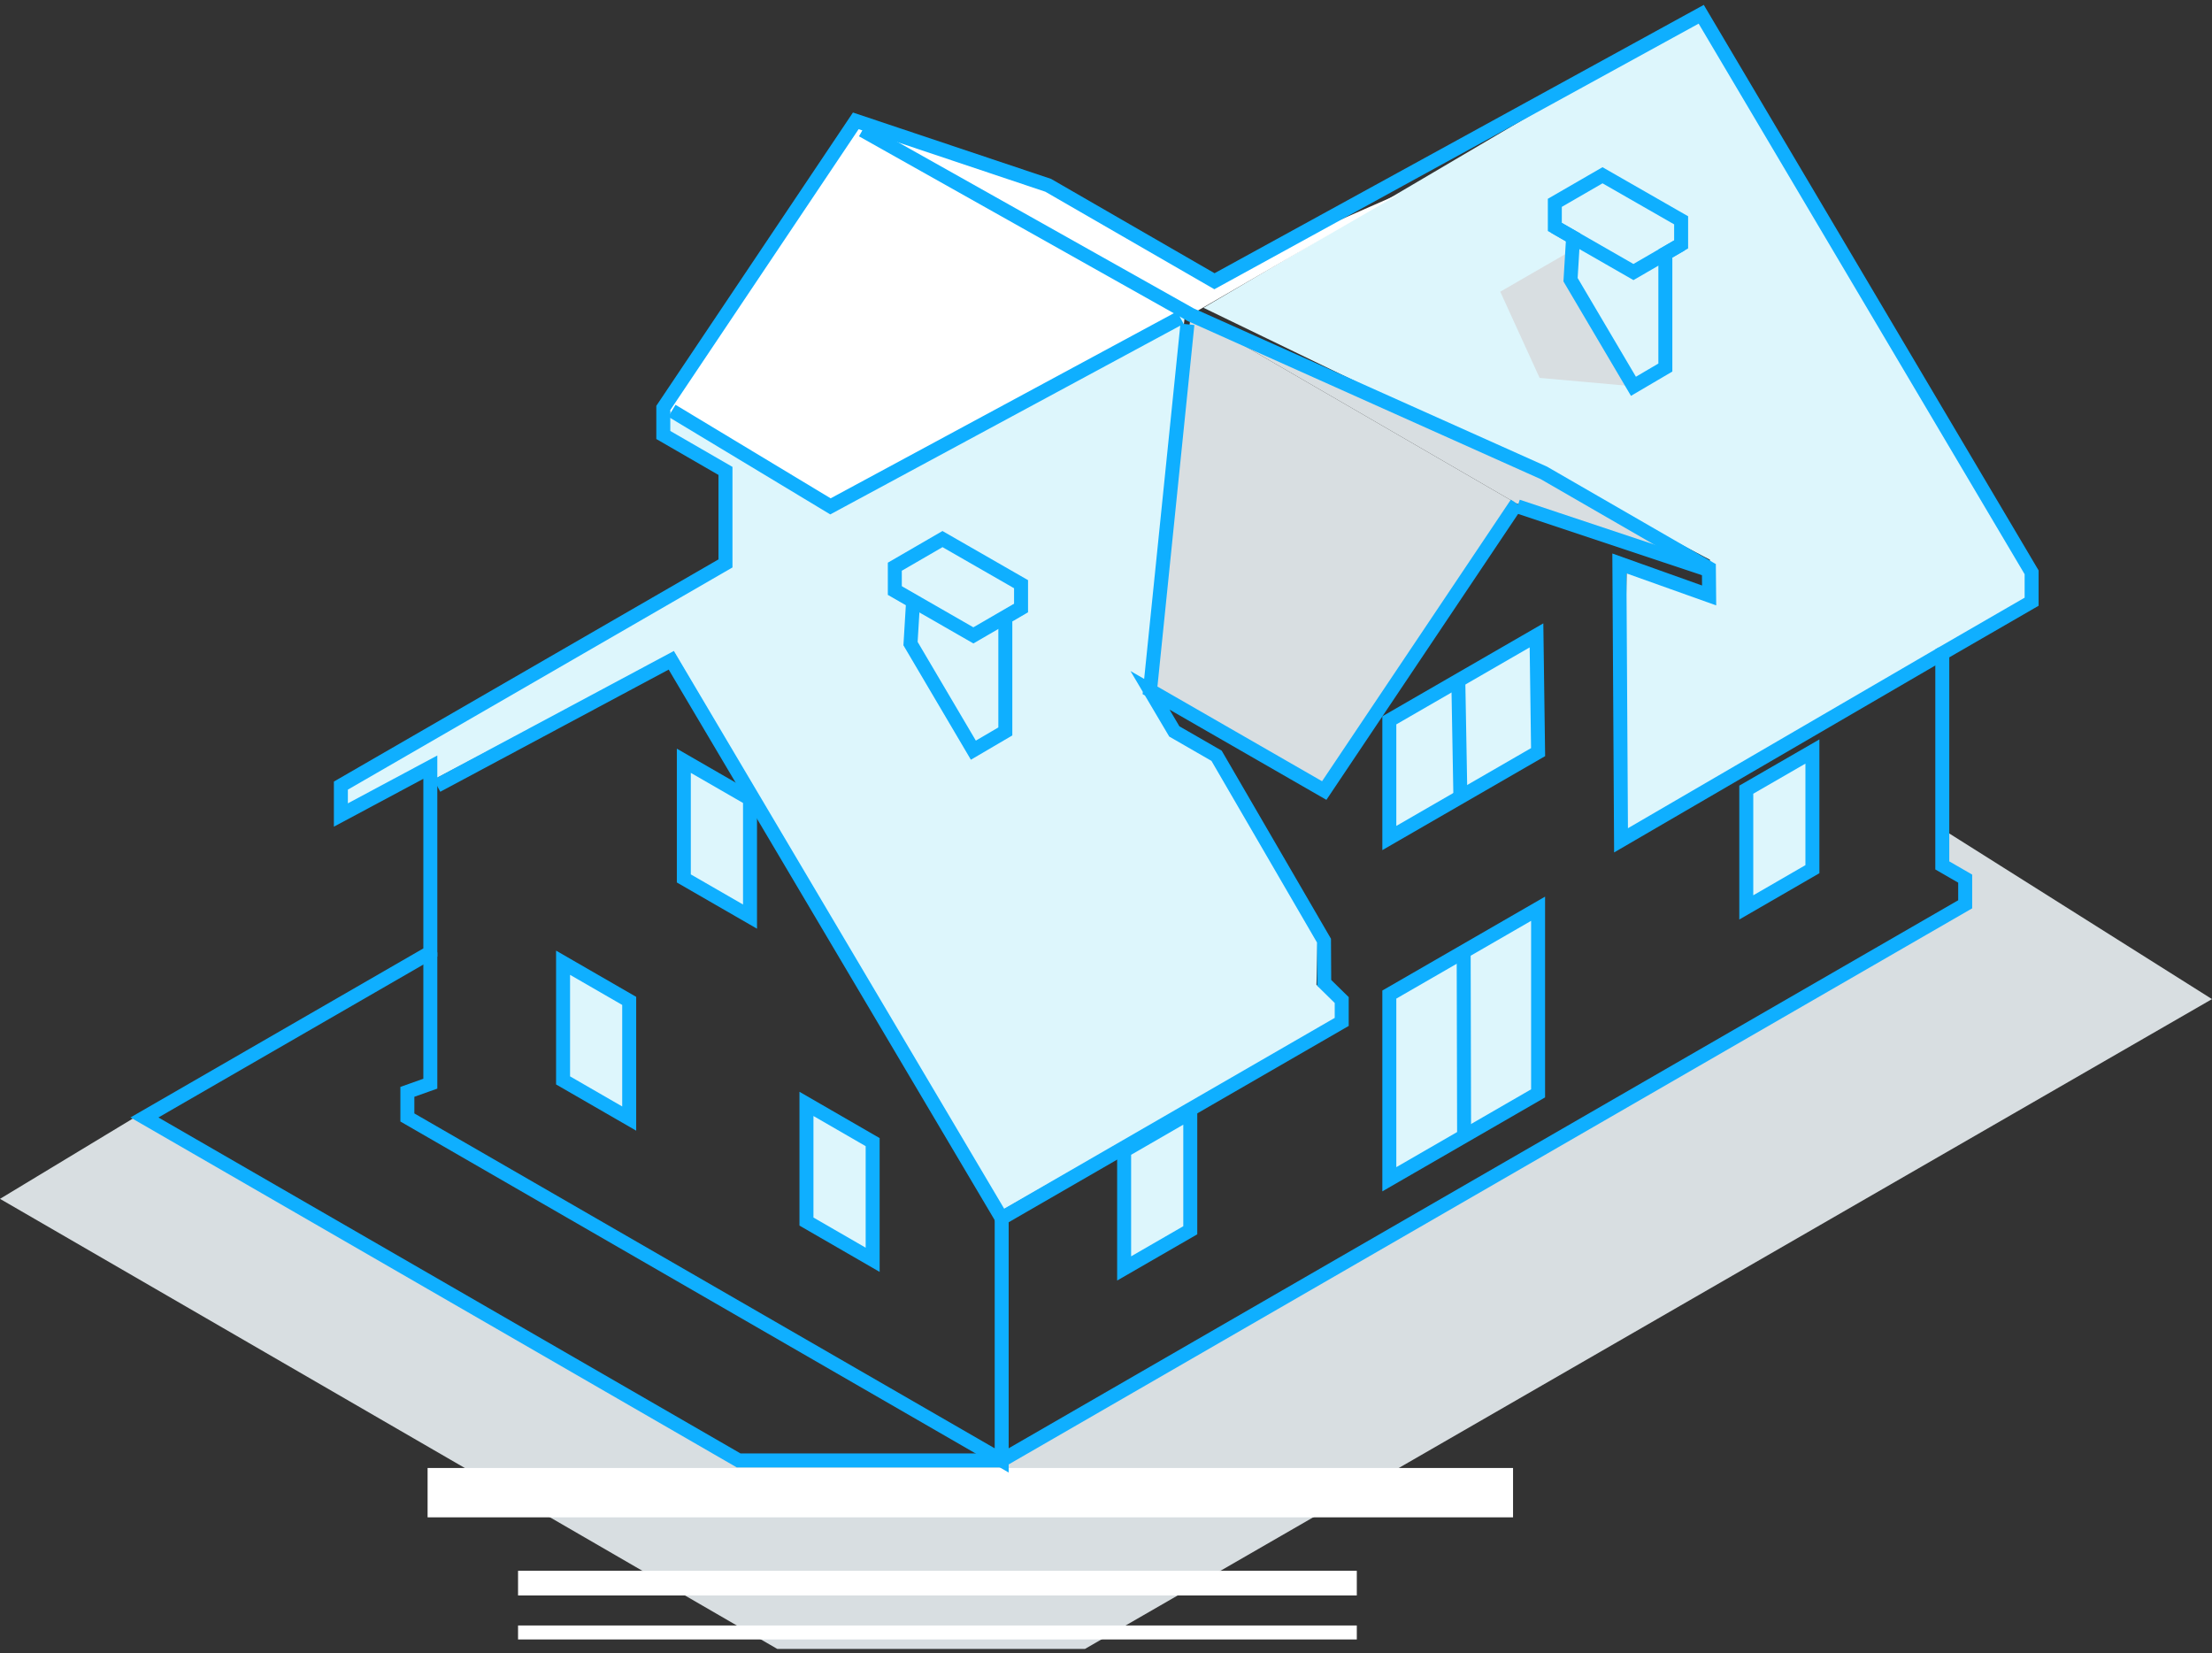 <?xml version="1.0" encoding="UTF-8"?>
<svg width="269" height="201" viewBox="0 0 269 201" fill="none" xmlns="http://www.w3.org/2000/svg">
<rect x="0" y="0" width="269" height="201" fill="#333333" stroke="none"/>
<path d="M89.5 177.5H121.942L239 110V107L236.5 105.5V101L269 121.487L131.942 200.5H94.523L0 145.774L17 135.5L89.5 177.5Z" fill="#D8DEE1"/>
<path d="M63 198.5H165" stroke="white" stroke-width="1.7"/>
<path d="M63 192.5H165" stroke="white" stroke-width="3"/>
<path d="M52 181.5H184" stroke="white" stroke-width="6"/>
<path d="M144.8 38.268L139.853 83.943L161.039 96.126L184.439 61.227L144.8 38.268Z" fill="#D8DEE1"/>
<path d="M207.943 72.403V68.059L187.846 57.497L146.355 37.424L206.98 1.734L247.161 69.591V73.166L197.235 102.18L197.828 69.006L207.943 72.403Z" fill="#DDF6FC"/>
<path d="M104.879 15.834L144.8 38.268L170.288 23.516L146.407 34.012L127.472 22.532L104.879 15.834Z" fill="white"/>
<path d="M144.8 38.268L184.439 61.227L207.817 69.08L187.742 57.497L144.8 38.268Z" fill="#D8DEE1"/>
<path d="M190.993 30.533L182.447 35.47L187.231 45.95L198.642 46.972L190.993 34.012V30.533Z" fill="#D8DEE1"/>
<path d="M110.729 74.905V78.243L118.371 91.344L106.967 90.323L102.183 79.842L110.729 74.905Z" fill="#D8DEE1"/>
<path d="M144.141 37.883L101.013 61.671L81.16 49.895L80.664 52.893L88.225 57.26V68.51L42.076 95.163L41.454 99.101L53.139 92.055V94.586L82.026 79.413L121.814 147.196L162.557 123.941V121.661L160.091 119.751L160.217 114.504L147.377 92.07L142.378 89.575L138.431 82.248L139.298 82.795L144.141 37.883Z" fill="#DDF6FC"/>
<path d="M104.072 14.694L144.141 37.883L101.013 61.671L81.16 49.895L104.072 14.694Z" fill="white"/>
<path d="M247.064 69.591L206.884 1.734L147.688 34.197L127.472 22.532L104.072 14.694L80.664 49.607V52.893L88.225 57.26V68.51L41.454 95.526V99.101L52.332 93.283V115.814L17.565 135.879L89.824 177.58H121.807L238.985 109.959V106.836L236.201 105.229V79.442L247.064 73.166V69.591Z" stroke="#0FAFFF" stroke-width="1.7" stroke-miterlimit="10"/>
<path d="M236.201 79.442L197.132 102.18L196.932 68.51L207.847 72.404L207.817 69.08L187.742 57.497L144.8 38.268L104.879 15.834" stroke="#0FAFFF" stroke-width="1.7" stroke-miterlimit="10"/>
<path d="M189.082 24.663L194.881 21.311L204.441 26.788V29.719L202.523 30.829V44.692L198.642 46.972L190.993 34.012L191.304 28.867L189.082 27.595V24.663Z" stroke="#0FAFFF" stroke-width="1.7" stroke-miterlimit="10"/>
<path d="M108.818 68.91L114.616 65.55L124.169 71.034V73.965L122.258 75.076V88.939L118.371 91.218L110.729 78.258L111.04 73.114L108.818 71.841V68.91Z" stroke="#0FAFFF" stroke-width="1.7" stroke-miterlimit="10"/>
<path d="M204.441 29.719L198.642 33.079L189.082 27.595" stroke="#0FAFFF" stroke-width="1.7" stroke-miterlimit="10"/>
<path d="M124.169 73.899L118.371 77.259L108.818 71.774" stroke="#0FAFFF" stroke-width="1.7" stroke-miterlimit="10"/>
<path d="M187.046 91.455L168.955 101.899V87.591L186.853 77.259L187.046 91.455Z" fill="#DDF6FC" stroke="#0FAFFF" stroke-width="1.7" stroke-miterlimit="10"/>
<path d="M220.406 91.381L212.364 96.022V110.336L220.406 105.688V91.381Z" fill="#DDF6FC" stroke="#0FAFFF" stroke-width="1.7" stroke-miterlimit="10"/>
<path d="M144.748 135.28L136.706 139.928V154.235L144.748 149.594V135.28Z" fill="#DDF6FC" stroke="#0FAFFF" stroke-width="1.7" stroke-miterlimit="10"/>
<path d="M106.123 138.877L98.073 134.229V148.536L106.123 153.184V138.877Z" fill="#DDF6FC" stroke="#0FAFFF" stroke-width="1.7" stroke-miterlimit="10"/>
<path d="M76.517 121.705L68.475 117.064V131.372L76.517 136.012V121.705Z" fill="#DDF6FC" stroke="#0FAFFF" stroke-width="1.7" stroke-miterlimit="10"/>
<path d="M91.209 97.147L83.16 92.506V106.813L91.209 111.454V97.147Z" fill="#DDF6FC" stroke="#0FAFFF" stroke-width="1.7" stroke-miterlimit="10"/>
<path d="M187.046 110.499L168.955 120.935V143.392L187.046 132.948V110.499Z" fill="#DDF6FC" stroke="#0FAFFF" stroke-width="1.7" stroke-miterlimit="10"/>
<path d="M177.997 116.095L178.049 138.144" stroke="#0FAFFF" stroke-width="1.7" stroke-miterlimit="10"/>
<path d="M177.345 82.795L177.597 96.91" stroke="#0FAFFF" stroke-width="1.7" stroke-miterlimit="10"/>
<path d="M53.139 95.526L81.634 80.286L121.814 148.129L163.165 124.259V121.602L161.039 119.514L161.01 114.378L147.947 91.899L142.808 88.939L139.853 83.942L161.039 96.126L184.439 61.227L161.039 96.126L139.853 83.942L144.4 39.437" stroke="#0FAFFF" stroke-width="1.7" stroke-miterlimit="10"/>
<path d="M121.814 148.129V177.58L49.54 135.879V132.763L52.332 131.771V115.814" stroke="#0FAFFF" stroke-width="1.7" stroke-miterlimit="10"/>
<path d="M143.535 38.628C129.354 46.276 100.991 61.572 100.991 61.572L81.709 49.947" stroke="#0FAFFF" stroke-width="1.7"/>
<path d="M184.548 61.572L207.503 69.22" stroke="#0FAFFF" stroke-width="1.7"/>
</svg>
